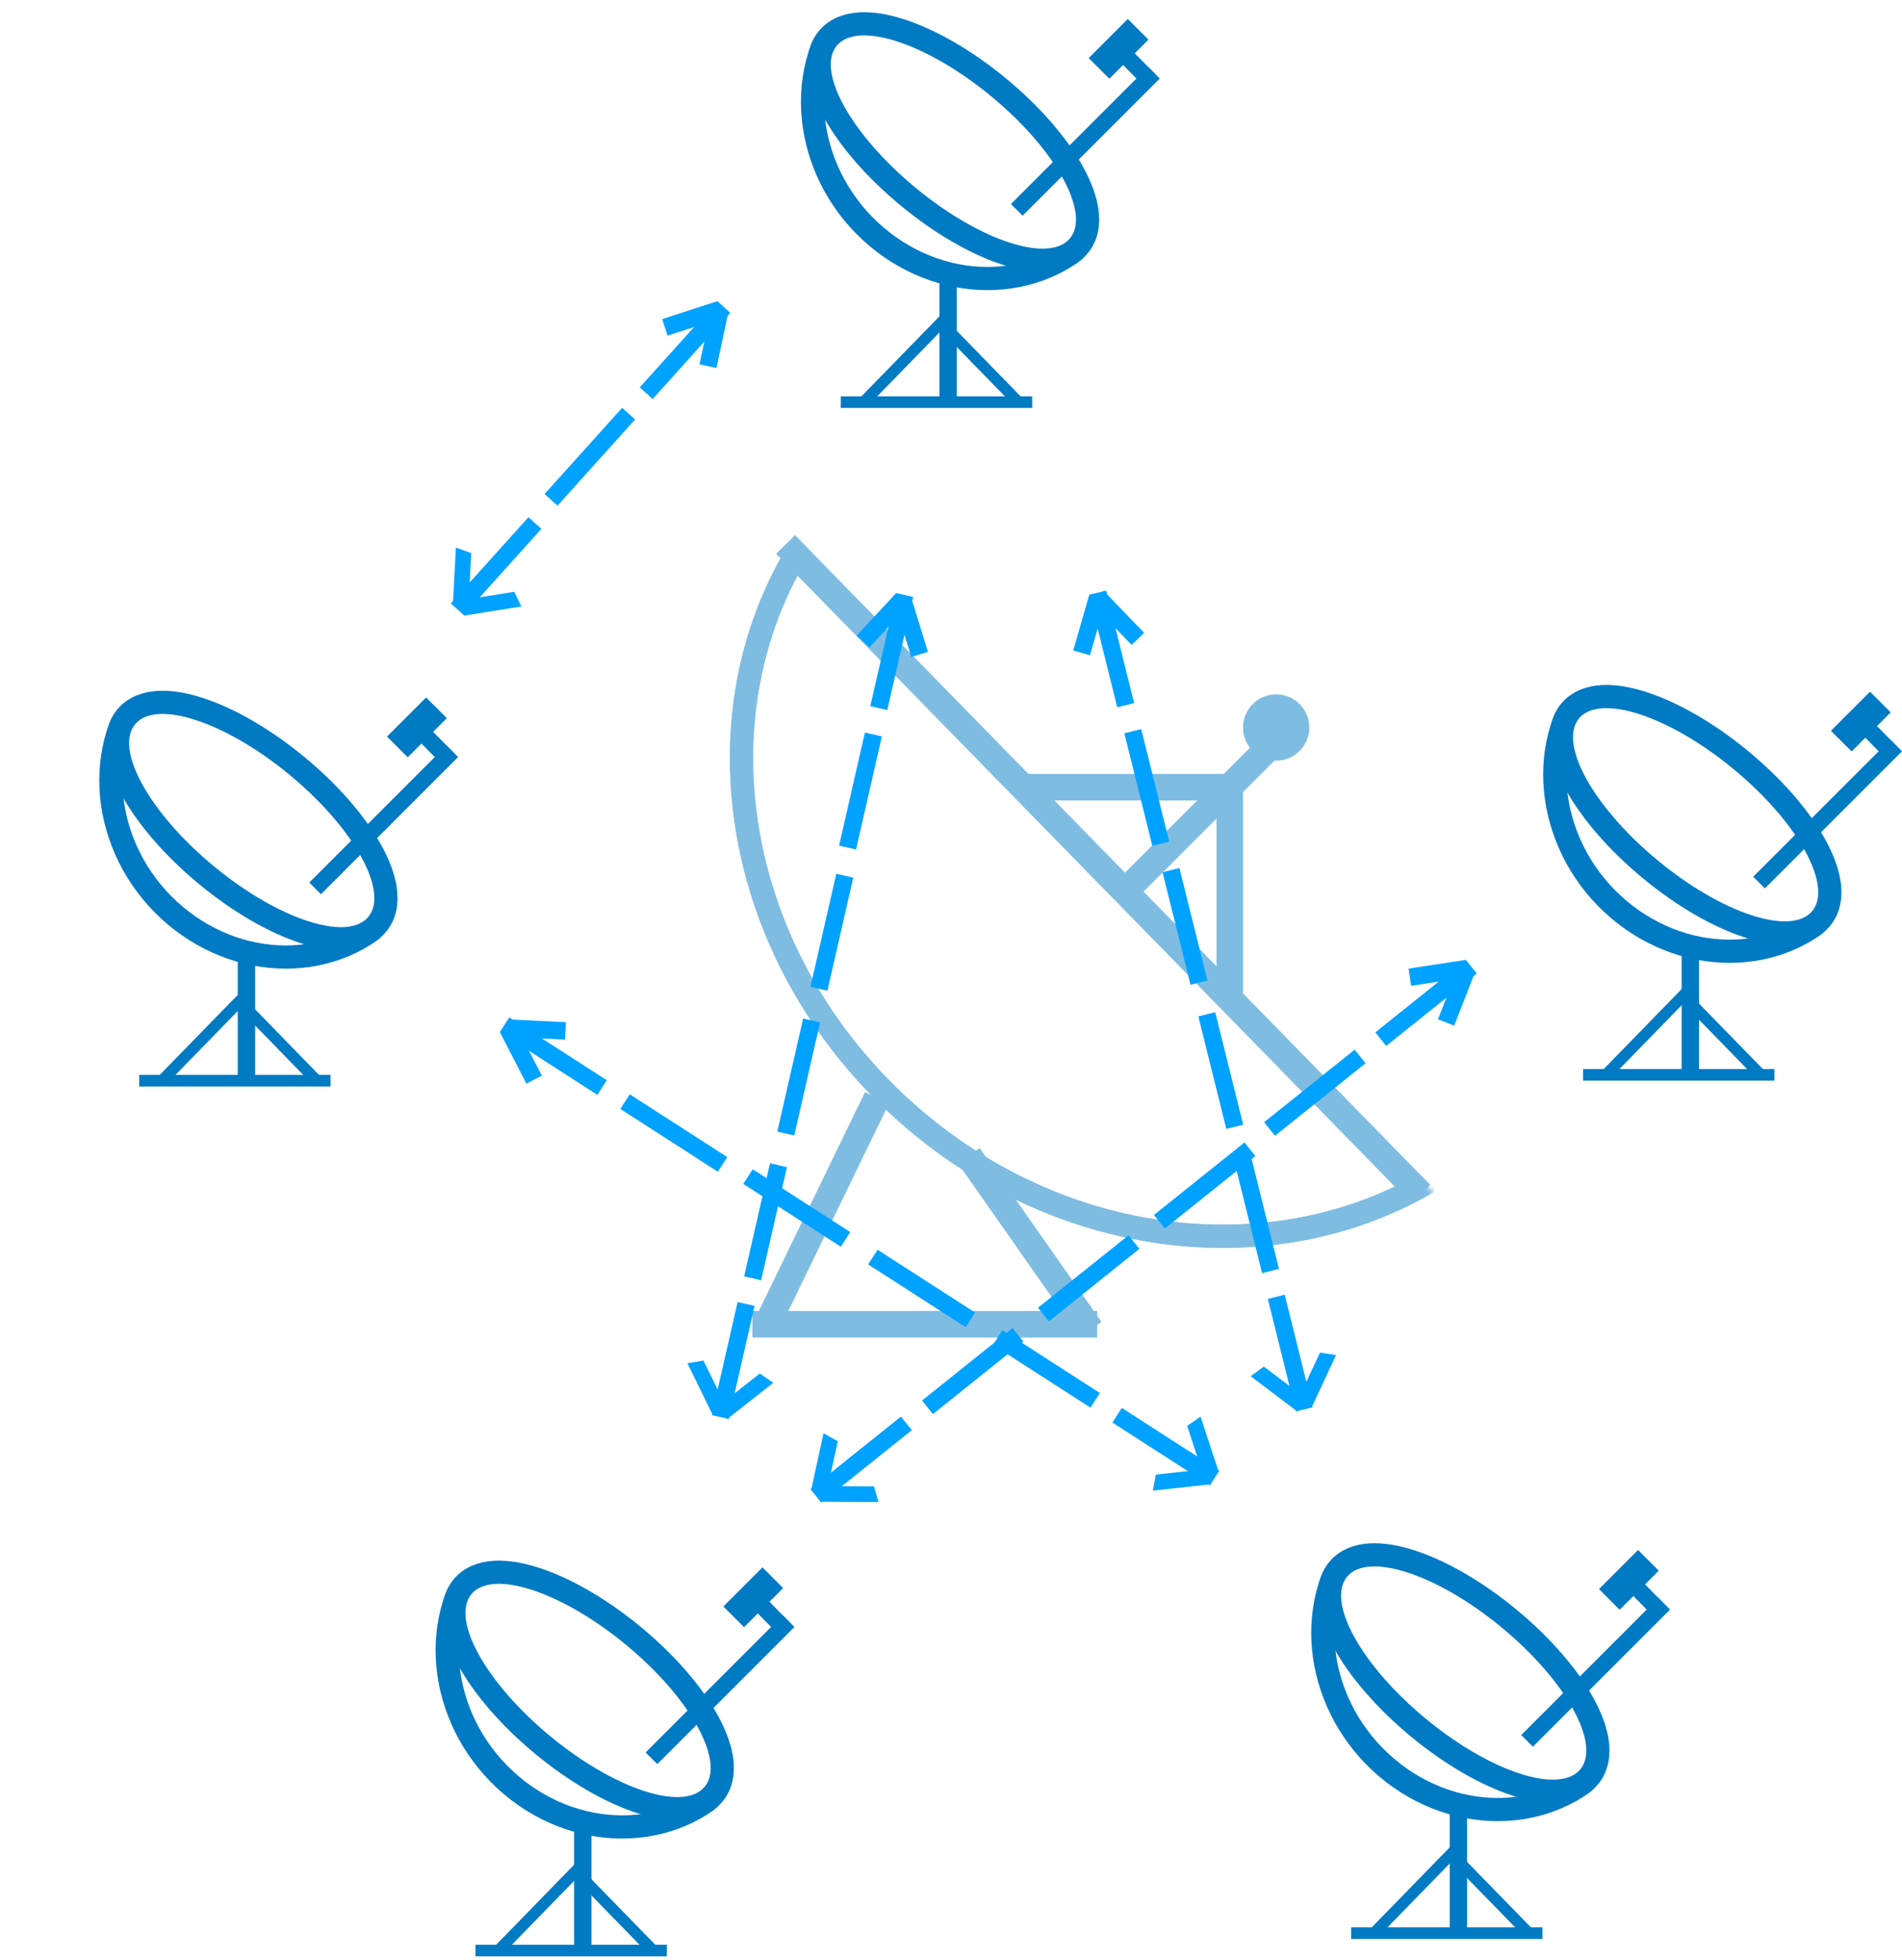 <svg width="328" height="338" viewBox="0 0 328 338" fill="none" xmlns="http://www.w3.org/2000/svg">
<g clip-path="url(#clip0)">
<g opacity="0.5">
<rect x="137.105" y="92.29" width="156.691" height="4.573" transform="rotate(45.642 137.105 92.29)" fill="#007AC3"/>
<rect x="176.631" y="133.45" width="35.444" height="4.573" fill="#007AC3"/>
<rect x="193.59" y="150.889" width="35.444" height="4.573" transform="rotate(-45 193.59 150.889)" fill="#007AC3"/>
<rect x="209.788" y="171.18" width="36.587" height="4.573" transform="rotate(-90 209.788 171.18)" fill="#007AC3"/>
<mask id="mask0" mask-type="alpha" maskUnits="userSpaceOnUse" x="36" y="82" width="221" height="223">
<path d="M125.952 82L257 216.11L167.048 304.008L36 169.898L125.952 82Z" fill="#C4C4C4"/>
</mask>
<g mask="url(#mask0)">
<path d="M260.83 192.158C234.134 220.744 186.613 220.202 154.654 190.356C122.695 160.509 118.91 113.136 145.607 84.55C172.303 55.964 219.824 56.506 251.783 86.352C283.742 116.199 287.527 163.572 260.83 192.158Z" stroke="#007AC3" stroke-width="4"/>
</g>
<mask id="mask1" mask-type="alpha" maskUnits="userSpaceOnUse" x="36" y="82" width="221" height="223">
<path d="M125.952 82L257 216.11L167.048 304.008L36 169.898L125.952 82Z" fill="#C4C4C4"/>
</mask>
<g mask="url(#mask1)">
<path d="M260.83 192.158C234.134 220.744 186.613 220.202 154.654 190.356C122.695 160.509 118.91 113.136 145.607 84.55C172.303 55.964 219.824 56.506 251.783 86.352C283.742 116.199 287.527 163.572 260.83 192.158Z" stroke="#007AC3" stroke-width="4"/>
</g>
<rect x="129.754" y="228.337" width="44.469" height="4.573" transform="rotate(-64.114 129.754 228.337)" fill="#007AC3"/>
<rect x="186.197" y="230.55" width="36.587" height="4.573" transform="rotate(-125.027 186.197 230.55)" fill="#007AC3"/>
<circle cx="220.078" cy="125.447" r="5.717" fill="#007AC3"/>
<rect x="129.754" y="226.061" width="59.454" height="4.573" fill="#007AC3"/>
</g>
<rect x="41" y="163.343" width="3" height="23" fill="#007AC3"/>
<rect x="24" y="187.343" width="2" height="33" transform="rotate(-90 24 187.343)" fill="#007AC3"/>
<rect x="76.989" y="128.531" width="2.845" height="33.448" transform="rotate(45 76.989 128.531)" fill="#007AC3"/>
<rect x="78.388" y="129.954" width="2.845" height="9.533" transform="rotate(135.44 78.388 129.954)" fill="#007AC3"/>
<rect x="73.485" y="120.27" width="5.043" height="9.533" transform="rotate(45 73.485 120.27)" fill="#007AC3"/>
<rect width="1.945" height="17.078" transform="matrix(0.698 -0.716 0.698 0.716 42.217 175.01)" fill="#007AC3"/>
<rect width="1.945" height="20.659" transform="matrix(0.698 0.716 -0.698 0.716 41.486 171.054)" fill="#007AC3"/>
<path d="M65.064 159.363C66.435 157.701 66.742 155.568 66.459 153.448C66.176 151.331 65.287 149.021 63.986 146.676C61.376 141.975 56.894 136.757 51.198 132.056C45.501 127.354 39.528 123.943 34.417 122.272C31.868 121.439 29.431 121.005 27.299 121.129C25.163 121.253 23.128 121.958 21.756 123.62C20.385 125.282 20.078 127.414 20.361 129.535C20.644 131.652 21.533 133.962 22.834 136.307C25.444 141.008 29.926 146.226 35.622 150.927C41.319 155.629 47.292 159.04 52.403 160.71C54.952 161.544 57.389 161.978 59.521 161.854C61.657 161.73 63.692 161.024 65.064 159.363Z" stroke="#007AC3" stroke-width="4"/>
<mask id="mask2" mask-type="alpha" maskUnits="userSpaceOnUse" x="0" y="124" width="67" height="64">
<rect width="61.653" height="31.014" transform="matrix(0.779 0.626 -0.606 0.796 18.791 124.264)" fill="#C4C4C4"/>
</mask>
<g mask="url(#mask2)">
<path d="M68.892 155.832C78.192 144.257 75.507 126.611 63.439 116.38C51.371 106.149 33.995 106.787 24.695 118.362C15.395 129.937 18.08 147.583 30.148 157.814C42.216 168.045 59.592 167.407 68.892 155.832Z" stroke="#007AC3" stroke-width="4"/>
</g>
<rect x="162" y="46.343" width="3" height="23" fill="#007AC3"/>
<rect x="145" y="70.343" width="2" height="33" transform="rotate(-90 145 70.343)" fill="#007AC3"/>
<rect x="197.989" y="11.531" width="2.845" height="33.448" transform="rotate(45 197.989 11.531)" fill="#007AC3"/>
<rect x="199.388" y="12.954" width="2.845" height="9.533" transform="rotate(135.44 199.388 12.954)" fill="#007AC3"/>
<rect x="194.485" y="3.27" width="5.043" height="9.533" transform="rotate(45 194.485 3.27)" fill="#007AC3"/>
<rect width="1.945" height="17.078" transform="matrix(0.698 -0.716 0.698 0.716 163.217 58.01)" fill="#007AC3"/>
<rect width="1.945" height="20.659" transform="matrix(0.698 0.716 -0.698 0.716 162.486 54.054)" fill="#007AC3"/>
<path d="M186.064 42.363C187.435 40.701 187.742 38.569 187.459 36.448C187.176 34.331 186.287 32.021 184.986 29.676C182.376 24.975 177.894 19.757 172.198 15.056C166.501 10.354 160.528 6.943 155.417 5.272C152.868 4.439 150.431 4.005 148.299 4.129C146.163 4.253 144.128 4.958 142.756 6.62C141.385 8.282 141.078 10.414 141.361 12.535C141.644 14.652 142.533 16.962 143.834 19.307C146.444 24.008 150.926 29.226 156.622 33.927C162.319 38.629 168.292 42.04 173.403 43.711C175.952 44.544 178.389 44.978 180.521 44.854C182.657 44.73 184.692 44.024 186.064 42.363Z" stroke="#007AC3" stroke-width="4"/>
<mask id="mask3" mask-type="alpha" maskUnits="userSpaceOnUse" x="121" y="7" width="67" height="64">
<rect width="61.653" height="31.014" transform="matrix(0.779 0.626 -0.606 0.796 139.791 7.264)" fill="#C4C4C4"/>
</mask>
<g mask="url(#mask3)">
<path d="M189.892 38.832C199.192 27.257 196.507 9.611 184.439 -0.62C172.371 -10.851 154.995 -10.213 145.695 1.362C136.395 12.937 139.08 30.583 151.148 40.814C163.216 51.045 180.592 50.407 189.892 38.832Z" stroke="#007AC3" stroke-width="4"/>
</g>
<rect x="99" y="313.343" width="3" height="23" fill="#007AC3"/>
<rect x="82" y="337.343" width="2" height="33" transform="rotate(-90 82 337.343)" fill="#007AC3"/>
<rect x="134.989" y="278.531" width="2.845" height="33.448" transform="rotate(45 134.989 278.531)" fill="#007AC3"/>
<rect x="136.388" y="279.954" width="2.845" height="9.533" transform="rotate(135.44 136.388 279.954)" fill="#007AC3"/>
<rect x="131.485" y="270.27" width="5.043" height="9.533" transform="rotate(45 131.485 270.27)" fill="#007AC3"/>
<rect width="1.945" height="17.078" transform="matrix(0.698 -0.716 0.698 0.716 100.217 325.01)" fill="#007AC3"/>
<rect width="1.945" height="20.659" transform="matrix(0.698 0.716 -0.698 0.716 99.486 321.054)" fill="#007AC3"/>
<path d="M123.064 309.363C124.435 307.701 124.742 305.568 124.459 303.448C124.176 301.331 123.287 299.021 121.986 296.676C119.376 291.975 114.894 286.757 109.198 282.056C103.501 277.354 97.528 273.943 92.417 272.272C89.868 271.439 87.431 271.005 85.299 271.129C83.163 271.253 81.128 271.958 79.757 273.62C78.385 275.282 78.078 277.414 78.361 279.535C78.644 281.652 79.533 283.962 80.834 286.307C83.444 291.008 87.926 296.226 93.622 300.927C99.319 305.629 105.292 309.04 110.403 310.71C112.952 311.544 115.389 311.978 117.521 311.854C119.657 311.73 121.692 311.024 123.064 309.363Z" stroke="#007AC3" stroke-width="4"/>
<mask id="mask4" mask-type="alpha" maskUnits="userSpaceOnUse" x="58" y="274" width="67" height="64">
<rect width="61.653" height="31.014" transform="matrix(0.779 0.626 -0.606 0.796 76.791 274.264)" fill="#C4C4C4"/>
</mask>
<g mask="url(#mask4)">
<path d="M126.892 305.832C136.192 294.257 133.507 276.611 121.439 266.38C109.371 256.149 91.995 256.787 82.695 268.362C73.395 279.937 76.08 297.583 88.148 307.814C100.216 318.045 117.592 317.407 126.892 305.832Z" stroke="#007AC3" stroke-width="4"/>
</g>
<rect x="250" y="310.343" width="3" height="23" fill="#007AC3"/>
<rect x="233" y="334.343" width="2" height="33" transform="rotate(-90 233 334.343)" fill="#007AC3"/>
<rect x="285.989" y="275.531" width="2.845" height="33.448" transform="rotate(45 285.989 275.531)" fill="#007AC3"/>
<rect x="287.388" y="276.954" width="2.845" height="9.533" transform="rotate(135.44 287.388 276.954)" fill="#007AC3"/>
<rect x="282.485" y="267.27" width="5.043" height="9.533" transform="rotate(45 282.485 267.27)" fill="#007AC3"/>
<rect width="1.945" height="17.078" transform="matrix(0.698 -0.716 0.698 0.716 251.217 322.01)" fill="#007AC3"/>
<rect width="1.945" height="20.659" transform="matrix(0.698 0.716 -0.698 0.716 250.486 318.054)" fill="#007AC3"/>
<path d="M274.064 306.363C275.435 304.701 275.742 302.568 275.459 300.448C275.176 298.331 274.287 296.021 272.986 293.676C270.376 288.975 265.894 283.757 260.198 279.056C254.501 274.354 248.528 270.943 243.417 269.272C240.868 268.439 238.431 268.005 236.299 268.129C234.163 268.253 232.128 268.958 230.756 270.62C229.385 272.282 229.078 274.414 229.361 276.535C229.644 278.652 230.533 280.962 231.834 283.307C234.444 288.008 238.926 293.226 244.622 297.927C250.319 302.629 256.292 306.04 261.403 307.71C263.952 308.544 266.389 308.978 268.521 308.854C270.657 308.73 272.692 308.024 274.064 306.363Z" stroke="#007AC3" stroke-width="4"/>
<mask id="mask5" mask-type="alpha" maskUnits="userSpaceOnUse" x="209" y="271" width="67" height="64">
<rect width="61.653" height="31.014" transform="matrix(0.779 0.626 -0.606 0.796 227.791 271.264)" fill="#C4C4C4"/>
</mask>
<g mask="url(#mask5)">
<path d="M277.892 302.832C287.192 291.257 284.507 273.611 272.439 263.38C260.371 253.149 242.995 253.787 233.695 265.362C224.395 276.937 227.08 294.583 239.148 304.814C251.216 315.045 268.592 314.407 277.892 302.832Z" stroke="#007AC3" stroke-width="4"/>
</g>
<rect x="290" y="162.343" width="3" height="23" fill="#007AC3"/>
<rect x="273" y="186.343" width="2" height="33" transform="rotate(-90 273 186.343)" fill="#007AC3"/>
<rect x="325.989" y="127.531" width="2.845" height="33.448" transform="rotate(45 325.989 127.531)" fill="#007AC3"/>
<rect x="327.388" y="128.954" width="2.845" height="9.533" transform="rotate(135.44 327.388 128.954)" fill="#007AC3"/>
<rect x="322.485" y="119.27" width="5.043" height="9.533" transform="rotate(45 322.485 119.27)" fill="#007AC3"/>
<rect width="1.945" height="17.078" transform="matrix(0.698 -0.716 0.698 0.716 291.217 174.01)" fill="#007AC3"/>
<rect width="1.945" height="20.659" transform="matrix(0.698 0.716 -0.698 0.716 290.486 170.054)" fill="#007AC3"/>
<path d="M314.064 158.363C315.435 156.701 315.742 154.568 315.459 152.448C315.176 150.331 314.287 148.021 312.986 145.676C310.376 140.975 305.894 135.757 300.198 131.056C294.501 126.354 288.528 122.943 283.417 121.272C280.868 120.439 278.431 120.005 276.299 120.129C274.163 120.253 272.128 120.958 270.756 122.62C269.385 124.282 269.078 126.414 269.361 128.535C269.644 130.652 270.533 132.962 271.834 135.307C274.444 140.008 278.926 145.226 284.622 149.927C290.319 154.629 296.292 158.04 301.403 159.71C303.952 160.544 306.389 160.978 308.521 160.854C310.657 160.73 312.692 160.024 314.064 158.363Z" stroke="#007AC3" stroke-width="4"/>
<mask id="mask6" mask-type="alpha" maskUnits="userSpaceOnUse" x="249" y="123" width="67" height="64">
<rect width="61.653" height="31.014" transform="matrix(0.779 0.626 -0.606 0.796 267.791 123.264)" fill="#C4C4C4"/>
</mask>
<g mask="url(#mask6)">
<path d="M317.892 154.832C327.192 143.257 324.507 125.611 312.439 115.38C300.371 105.149 282.995 105.787 273.695 117.362C264.395 128.937 267.08 146.583 279.148 156.814C291.216 167.045 308.592 166.407 317.892 154.832Z" stroke="#007AC3" stroke-width="4"/>
</g>
<rect x="155.369" y="244.265" width="3" height="20" transform="rotate(51.313 155.369 244.265)" fill="#00A2FF"/>
<rect x="174.612" y="229" width="3" height="20" transform="rotate(51.313 174.612 229)" fill="#00A2FF"/>
<rect x="194.612" y="213" width="3" height="20" transform="rotate(51.313 194.612 213)" fill="#00A2FF"/>
<rect x="214.612" y="197" width="3" height="20" transform="rotate(51.313 214.612 197)" fill="#00A2FF"/>
<rect x="233.612" y="181" width="3" height="20" transform="rotate(51.313 233.612 181)" fill="#00A2FF"/>
<rect x="252.786" y="165.513" width="3" height="20" transform="rotate(51.313 252.786 165.513)" fill="#00A2FF"/>
<rect x="251.615" y="166.451" width="3" height="10" transform="rotate(21.313 251.615 166.451)" fill="#00A2FF"/>
<rect x="252.786" y="165.513" width="3" height="10" transform="rotate(81.313 252.786 165.513)" fill="#00A2FF"/>
<rect width="2.81" height="10" transform="matrix(0.281 0.96 1 0.005 140.719 256.254)" fill="#00A2FF"/>
<rect width="2.81" height="10" transform="matrix(0.875 0.484 0.214 -0.977 139.883 256.923)" fill="#00A2FF"/>
<rect x="127.204" y="224.514" width="3" height="20" transform="rotate(12.871 127.204 224.514)" fill="#00A2FF"/>
<rect x="132.784" y="200.594" width="3" height="20" transform="rotate(12.871 132.784 200.594)" fill="#00A2FF"/>
<rect x="138.502" y="175.628" width="3" height="20" transform="rotate(12.871 138.502 175.628)" fill="#00A2FF"/>
<rect x="144.219" y="150.662" width="3" height="20" transform="rotate(12.871 144.219 150.662)" fill="#00A2FF"/>
<rect x="149.153" y="126.317" width="3" height="20" transform="rotate(12.871 149.153 126.317)" fill="#00A2FF"/>
<rect x="154.543" y="102.266" width="3" height="20" transform="rotate(12.871 154.543 102.266)" fill="#00A2FF"/>
<rect x="154.208" y="103.729" width="3" height="10" transform="rotate(-17.129 154.208 103.729)" fill="#00A2FF"/>
<rect x="154.543" y="102.266" width="3" height="10" transform="rotate(42.871 154.543 102.266)" fill="#00A2FF"/>
<rect width="2.81" height="10" transform="matrix(0.817 0.577 0.786 -0.618 123.183 243.013)" fill="#00A2FF"/>
<rect width="2.81" height="10" transform="matrix(0.986 -0.165 -0.44 -0.898 122.944 244.056)" fill="#00A2FF"/>
<rect x="218.637" y="223.977" width="3" height="20" transform="rotate(-13.964 218.637 223.977)" fill="#00A2FF"/>
<rect x="212.818" y="200.114" width="3" height="20" transform="rotate(-13.964 212.818 200.114)" fill="#00A2FF"/>
<rect x="206.649" y="175.255" width="3" height="20" transform="rotate(-13.964 206.649 175.255)" fill="#00A2FF"/>
<rect x="200.479" y="150.397" width="3" height="20" transform="rotate(-13.964 200.479 150.397)" fill="#00A2FF"/>
<rect x="193.892" y="126.447" width="3" height="20" transform="rotate(-13.964 193.892 126.447)" fill="#00A2FF"/>
<rect x="187.844" y="102.553" width="3" height="20" transform="rotate(-13.964 187.844 102.553)" fill="#00A2FF"/>
<rect x="188.206" y="104.009" width="3" height="10" transform="rotate(-43.965 188.206 104.009)" fill="#00A2FF"/>
<rect x="187.844" y="102.553" width="3" height="10" transform="rotate(16.035 187.844 102.553)" fill="#00A2FF"/>
<rect width="2.81" height="10" transform="matrix(0.989 0.147 0.423 -0.906 223.4 242.299)" fill="#00A2FF"/>
<rect width="2.81" height="10" transform="matrix(0.805 -0.593 -0.798 -0.603 223.658 243.337)" fill="#00A2FF"/>
<rect x="191.831" y="245.294" width="3" height="20" transform="rotate(-57.221 191.831 245.294)" fill="#00A2FF"/>
<rect x="171.24" y="231.902" width="3" height="20" transform="rotate(-57.221 171.24 231.902)" fill="#00A2FF"/>
<rect x="149.713" y="218.025" width="3" height="20" transform="rotate(-57.221 149.713 218.025)" fill="#00A2FF"/>
<rect x="128.185" y="204.149" width="3" height="20" transform="rotate(-57.221 128.185 204.149)" fill="#00A2FF"/>
<rect x="106.976" y="191.22" width="3" height="20" transform="rotate(-57.221 106.976 191.22)" fill="#00A2FF"/>
<rect x="86.197" y="177.963" width="3" height="20" transform="rotate(-57.221 86.197 177.963)" fill="#00A2FF"/>
<rect x="87.458" y="178.775" width="3" height="10" transform="rotate(-87.221 87.458 178.775)" fill="#00A2FF"/>
<rect x="86.197" y="177.963" width="3" height="10" transform="rotate(-27.221 86.197 177.963)" fill="#00A2FF"/>
<rect width="2.81" height="10" transform="matrix(0.821 -0.571 -0.313 -0.95 207.855 255.374)" fill="#00A2FF"/>
<rect width="2.81" height="10" transform="matrix(0.18 -0.984 -0.994 0.108 208.755 255.953)" fill="#00A2FF"/>
<rect x="91.131" y="89.185" width="3" height="20" transform="rotate(41.997 91.131 89.185)" fill="#00A2FF"/>
<rect x="107.291" y="70.32" width="3" height="20" transform="rotate(41.997 107.291 70.32)" fill="#00A2FF"/>
<rect x="123.705" y="51.934" width="3" height="20" transform="rotate(41.997 123.705 51.934)" fill="#00A2FF"/>
<rect x="122.702" y="53.048" width="3" height="10" transform="rotate(11.997 122.702 53.048)" fill="#00A2FF"/>
<rect x="123.705" y="51.934" width="3" height="10" transform="rotate(71.997 123.705 51.934)" fill="#00A2FF"/>
<rect width="2.81" height="10" transform="matrix(0.432 0.902 0.988 -0.157 78.805 103.619)" fill="#00A2FF"/>
<rect width="2.81" height="10" transform="matrix(0.942 0.336 0.053 -0.999 78.089 104.415)" fill="#00A2FF"/>
</g>
<defs>
<clipPath id="clip0">
<rect width="328" height="337.557" fill="white"/>
</clipPath>
</defs>
</svg>
